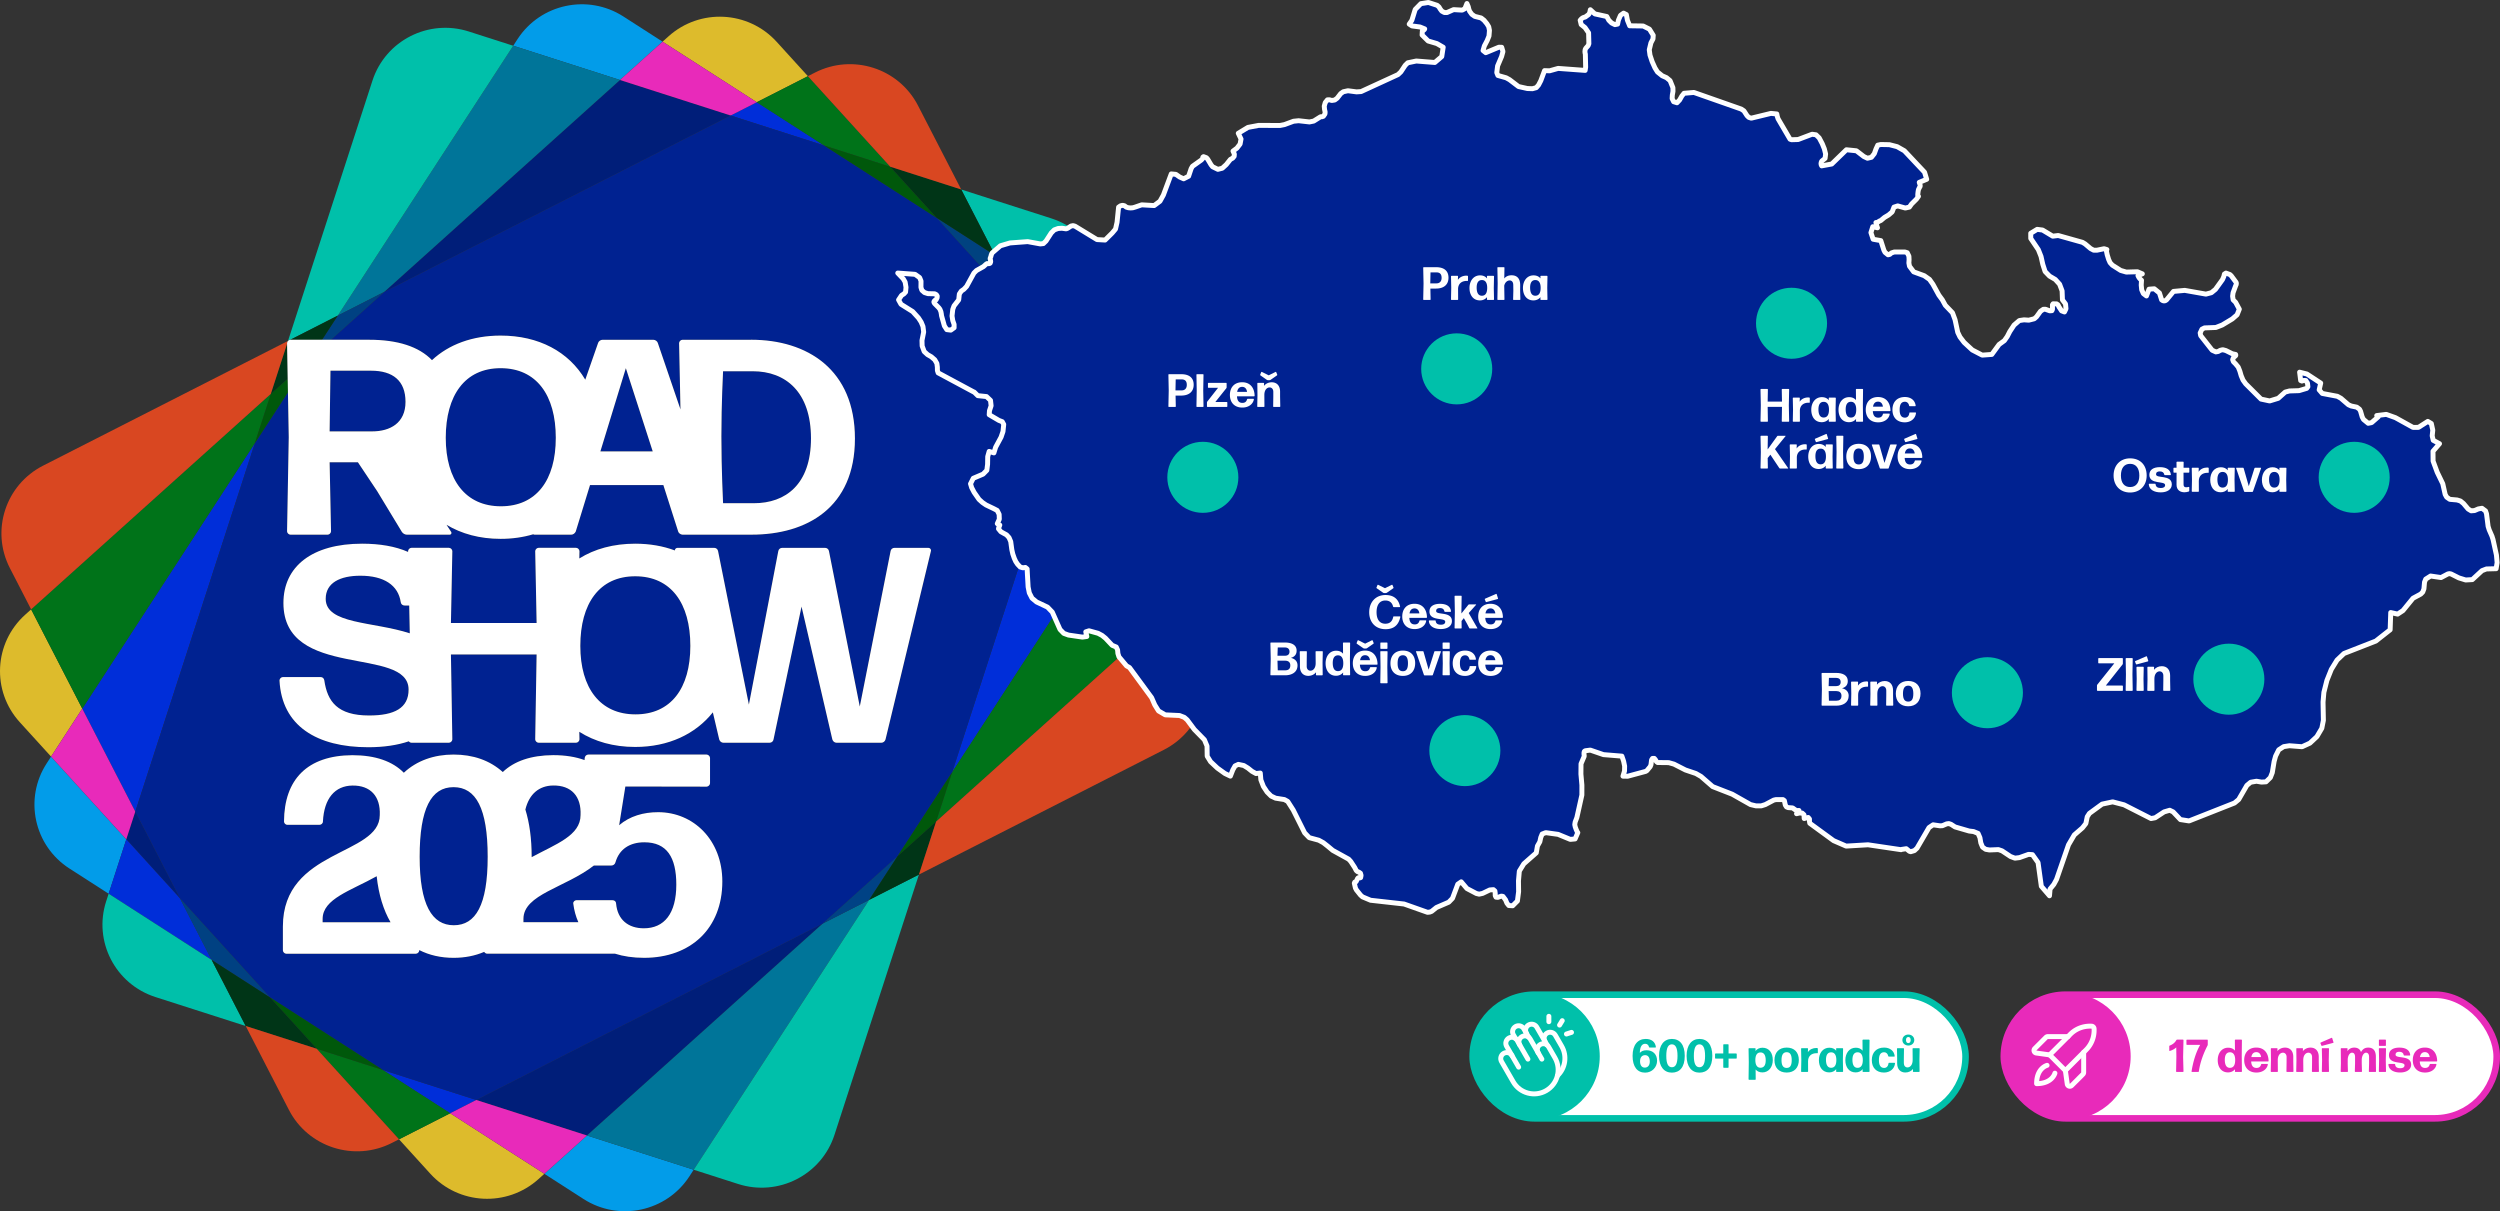 <svg xmlns="http://www.w3.org/2000/svg" id="Vrstva_2" data-name="Vrstva 2" viewBox="0 0 3032.5 1469.19"><rect x="0" y="0" width="3032.5" height="1469.19" fill="#333333" stroke="none"/><defs><style>.cls-2{fill:#fff}.cls-5{stroke:#fff;stroke-linecap:round;stroke-linejoin:round;stroke-width:6px}.cls-16,.cls-8{mix-blend-mode:multiply}.cls-8{fill:#029ce9}.cls-16{fill:#ddbb2c}.cls-26{fill:#e82aba}.cls-5{fill:none}.cls-27{fill:#00c0aa}.cls-28{fill:#002291}</style></defs><g id="Vrstva_1-2" data-name="Vrstva 1"><g style="isolation:isolate"><path d="M489.41 556.27c-.06-.35-.11-.7-.17-1.05-.14.04-.28.09-.43.13l.6.92Z" style="fill:#002291"/><path class="cls-16" d="m484.02 1381.98 37.97 41.76c17.19 18.91 40.46 29.09 64.19 30.28 23.73 1.19 47.91-6.62 66.92-23.72l7.2-6.47-114.24-73.44-62.03 31.59ZM37.77 739.17l-7.2 6.47C11.56 762.73 1.31 785.87.12 809.46-1.07 833.05 6.78 857.1 23.97 876l37.97 41.76 37.84-58.2-62.01-120.4Z"/><path d="m979.98 92.41-37.97-41.76c-17.19-18.91-40.46-29.09-64.19-30.28-23.73-1.19-47.91 6.62-66.92 23.72l-7.2 6.47L917.94 124l62.03-31.59Z" style="fill:#ddbb2c;mix-blend-mode:difference"/><path class="cls-16" d="M1463.88 664.92c1.19-23.59-6.66-47.64-23.85-66.54l-37.97-41.76-37.84 58.2 62.01 120.4 7.2-6.47c19.01-17.09 29.26-40.23 30.45-63.82Z"/><path class="cls-8" d="m1402.06 556.61 5.27-8.11c13.92-21.4 17.79-46.39 12.8-69.49-4.99-23.1-18.83-44.3-40.36-58.14l-47.55-30.57-21.4 65.96 91.23 100.34Z"/><path d="m803.71 50.56-47.55-30.57C734.63 6.15 709.51 2.3 686.28 7.26c-23.23 4.96-44.55 18.73-58.47 40.13l-5.27 8.11L752 97.04l51.7-46.48Z" style="mix-blend-mode:difference;fill:#029ce9"/><path class="cls-8" d="m660.29 1423.83 47.55 30.57c21.53 13.84 46.65 17.69 69.88 12.73 23.23-4.96 44.55-18.73 58.47-40.13l5.27-8.11L712 1377.35l-51.7 46.48ZM61.94 917.77l-5.27 8.11c-13.92 21.4-17.79 46.39-12.8 69.49 4.99 23.1 18.83 44.3 40.36 58.14l47.55 30.57 21.4-65.96-91.23-100.34Z"/><path d="M886.29 140.12 752.01 97.03 466.06 354.11l54.39-27.69 365.84-186.3zm413.61 349.81 10.92-33.66-65.16-71.67 37.13 72.11 17.11 33.22zm-722.19 844.34 134.28 43.08 285.95-257.08-54.39 27.69-365.84 186.31zM164.1 984.45l-10.92 33.66 65.16 71.67-37.13-72.1-17.11-33.23z" style="fill:#001e79;mix-blend-mode:multiply"/><path d="M999.55 176.45 917.95 124l-31.66 16.12 35.73 11.46 77.53 24.87zm-535.1 1121.48 81.6 52.46 31.66-16.12-35.73-11.47-77.53-24.87zm709.24-419.03-18.76 57.83 209.29-321.92-64.32-124.88-126.21 388.97zM309.07 537.66 99.78 859.57l64.32 124.88 126.21-388.97 18.76-57.82z" style="fill:#002ed9;mix-blend-mode:multiply"/><path style="fill:#002ed9" d="m153.18 1018.11 65.16 71.67 38.45 74.65-125.02-80.36 21.41-65.96z"/><path d="m622.54 55.5 129.47 41.53-285.95 257.08-56.3 28.68L622.54 55.5zm218.92 1363.39-129.47-41.54 285.95-257.08 56.3-28.67-212.78 327.29zm365.75-1108.94 125.02 80.37-21.41 65.95-65.16-71.67-38.45-74.65z" style="fill:#007599"/><path d="M37.77 739.17 328.49 477.8l-19.42 59.86L99.78 859.57l-62.01-120.4zm346.41 533.01 80.27 25.75 81.6 52.46-62.03 31.59-99.84-109.8zm980.04-657.37 62.01 120.41-290.72 261.37 19.42-59.86 209.29-321.92zM917.95 124l62.03-31.59 99.84 109.8-80.27-25.76-81.6-52.45z" style="fill:#007319"/><path class="cls-26" d="m61.94 917.77 37.84-58.2 64.32 124.88-10.92 33.66-91.24-100.34zm484.11 432.62 31.66-16.12 134.28 43.08-51.7 46.48-114.24-73.44zm764.77-894.12 91.24 100.34-37.84 58.2-64.32-124.88 10.92-33.66zM803.71 50.56 917.95 124l-31.66 16.12-134.28-43.09 51.7-46.47z"/><path class="cls-28" d="M450.1 449.64h-49.25l-1.02 73.63h51.63c21.74 0 40.42-10.13 40.42-35.8s-15.28-37.83-41.78-37.83Zm533.62 82.07c0-56.06-30.57-81.4-70.65-81.4h-36c0 .34-2.04 39.85-2.04 79.03s2.04 80.72 2.04 81.06h37.36c38.38 0 69.29-22.63 69.29-78.69Zm-255.48 15.87h63.51l-32.6-100.98-30.91 100.98zm-120.63 66.54c42.8 0 66.57-31.41 66.57-83.08s-23.44-84.44-66.91-84.44-66.57 31.75-66.57 84.44 24.11 83.08 66.91 83.08Zm162.87 84.9c-43.48 0-66.57 31.75-66.57 84.44s24.12 83.08 66.91 83.08 66.57-31.41 66.57-83.08-23.44-84.44-66.91-84.44Zm-279.63 35.46c-2.72 0-4.42-1.69-4.75-4.05-3.06-20.6-20.38-32.09-48.91-32.09-24.45 0-42.12 8.44-42.12 28.03 0 30.93 57.6 27.41 102 41.83l-.7-33.72h-5.52Zm154.03 305.27c29.57-15.97 59.33-26.15 59.33-51.14 1.02-22.63-11.21-36.14-33.29-35.8-17.11.27-29.06 10.36-33.67 29.16 4.97 16.13 7.63 35.21 7.63 57.27v.51Zm-94.76-84.95c-27.17 0-41.1 24.65-41.1 84.43s14.94 83.08 41.44 83.08 41.1-24.32 41.1-83.08-14.6-84.43-41.44-84.43Zm-158.78 159.85v4.05h82.4c-8.67-14.96-14.45-33.64-16.82-55.83-31.43 17.58-65.58 27.34-65.58 51.78Zm390.26-92.96c-18.01 0-30.47 8.61-34.97 24.1-.69 2.75-2.77 4.13-5.54 4.13h-20.75c-34.7 26.89-85.4 34.89-85.4 64.66v4.05h66.62c-3.09-6.92-5.17-14.48-6.17-22.57-.35-2.07 1.73-4.13 3.81-4.13h43.63c2.77 0 4.5 1.72 4.5 4.13 1.73 19.63 14.89 29.96 33.59 29.96 24.93 0 39.48-17.91 39.48-53.03 0-33.06-11.43-51.31-38.78-51.31Z"/><path class="cls-28" d="m1245.66 384.6-109.28-120.18-136.83-87.96-113.26-36.34-420.23 214-64.55 58.03h46.55c34.21 0 60.1 8.28 75.91 24.72 20.6-19.1 49.08-29.78 83.3-29.78 46.27 0 82.54 19.48 102.67 53.5l15.59-44.71c.68-2.03 3.06-3.72 5.43-3.72h61.48c2.38 0 4.76 1.69 5.43 3.72l27.55 80.76-1.67-80.42c0-2.03 2.04-4.05 4.08-4.05h83.21c68.27 0 126.01 36.48 126.01 119.9s-58.42 116.52-125.33 116.52h-83.87c-.32 0-.65-.06-.96-.15-1.92-.45-3.64-1.89-4.2-3.56l-18-56.4h-88.96c-.03.07-.06.13-.09.2l-17.26 56.21c-1.02 2.03-3.06 3.72-5.43 3.72h-44.49c-.61 0-1.16-.19-1.62-.49-12.11 3.63-25.34 5.56-39.54 5.56-25.25 0-47.43-6.08-65.62-17.04l5.59 8.6c1.02 1.35 0 3.38-1.7 3.38H493.6c-2.38 0-4.76-1.35-6.11-3.38l-29.89-49.31-23.44-35.13h-34.3l1.7 83.76c0 2.03-2.04 4.05-4.08 4.05h-45.17c-2.04 0-4.08-2.03-4.08-4.05l2.04-114.16-.97-54.53-40.2 61.83-144.97 446.79 54.25 105.33L327.66 1210l136.83 87.96 113.26 36.34 420.23-214 90.65-81.5 66.35-102.05 144.97-446.79-54.25-105.33Zm-464.41 777.24c-13.28 0-25.07-1.77-35.34-5.03H590.77c-1.39 0-2.77-.94-3.51-2.17-11.1 4.77-23.56 7.21-37.13 7.21-15.43 0-29.41-3.19-41.61-9.4v.37c0 2.03-2.04 4.05-4.08 4.05H347.18c-2.04 0-4.08-2.03-4.08-4.05v-29.05c0-94.23 117.52-85.45 117.52-135.1 1.02-22.63-11.21-36.14-33.29-35.8-21.06.34-34.3 15.54-35.66 43.57 0 2.36-2.04 4.05-4.08 4.05h-39.06c-2.38 0-4.08-2.03-4.08-4.05.34-51 28.19-80.04 82.87-80.38 28.19 0 48.98 7.55 62.47 21.29 15.69-14.66 36.2-22.06 60.32-22.06s44.01 7.04 59.71 21.21c13.83-13.23 34.22-20.33 61.09-20.5 14.72 0 27.41 2.07 38.11 6l.18-2.57c.35-2.41 2.08-4.13 4.5-4.13h143.36c2.08 0 4.16 2.07 4.16 4.13v30.65c0 2.06-2.08 4.13-4.16 4.13l-98.55-.17-7.54 46.97c12.81-11.02 29.55-15.81 47.21-15.81 43.29 0 77.91 34.09 77.91 84.02 0 57.16-38.44 92.63-94.88 92.63Zm347.92-493.25-55.02 228.31c-.68 2.36-2.72 4.05-5.09 4.05h-54.34c-2.38 0-4.42-1.69-5.09-4.05l-37.36-161.1-33.96 161.1c-.34 2.36-2.38 4.05-4.76 4.05h-56.04c-2.38 0-4.42-1.69-5.09-4.05l-7.71-32.81c-21.02 26.34-53.7 41.96-94.2 41.96-26.28 0-49.22-6.58-67.81-18.39l.19 9.22c0 2.03-2.04 4.05-4.08 4.05H653.3c-2.04 0-4.08-2.03-4.08-4.05l1.7-103.01H546.99l.53 31.89c.05 1.19.08 2.39.08 3.63 0 .29 0 .58-.01.87l1.1 66.62c0 2.03-2.04 4.05-4.08 4.05H499.1c-1.21 0-2.42-.72-3.2-1.72-14.01 4.75-30.54 7.18-49.18 7.18-62.16 0-104.95-25.67-107.67-81.06 0-2.03 2.04-4.05 4.08-4.05h45.85c2.38 0 4.08 1.69 4.42 4.05 3.74 25.67 15.96 42.56 54.34 42.56 30.91 0 47.89-9.12 47.89-31.41 0-53.36-151.82-11.15-151.82-105.04 0-44.24 34.64-71.94 95.44-71.94 21.46 0 40.31 3.2 55.79 10l-.02-.94c0-2.03 2.04-4.05 4.08-4.05h45.51c2.04 0 4.08 2.03 4.08 4.05l-1.7 87.14h103.93l-1.7-87.14c0-2.03 2.04-4.05 4.08-4.05h45.51c2.04 0 4.08 2.03 4.08 4.05l-.18 8.87c18.56-11.61 41.48-17.93 67.8-17.93 17.59 0 33.74 2.82 48.1 8.19-.01-1.69 1.47-3.15 3.2-3.15h44.49c2.38 0 4.42 1.69 4.76 4.05l37.36 186.09 35.66-186.09c.34-2.36 2.38-4.05 4.76-4.05h51.97c2.38 0 4.42 1.69 4.76 4.05l37.36 188.46 37.36-188.46c.34-2.36 2.38-4.05 4.76-4.05h41.1c2.04 0 3.74 2.03 3.06 4.05Z"/><path style="fill:#004285;mix-blend-mode:multiply" d="m997.94 1120.27 56.3-28.67 34.34-52.83-45.32 40.75-45.32 40.75z"/><path style="fill:#004280;mix-blend-mode:multiply" d="m1245.66 384.6-38.45-74.65-70.83-45.53 54.64 60.09 54.64 60.09z"/><path d="m218.34 1089.78 38.45 74.65 70.83 45.54-54.64-60.1-54.64-60.09zm183.17-677.63 64.55-58.04-56.3 28.68-19.09 29.36h10.84z" style="mix-blend-mode:multiply;fill:#004182"/><g style="mix-blend-mode:multiply"><path d="m1088.58 1038.77 46.93-42.18 19.42-59.86-33.17 51.02-33.18 51.02zm-760.96 171.2 56.56 62.21 80.27 25.75-68.42-43.98-68.41-43.98zm808.76-945.55-56.56-62.21-80.27-25.76 68.42 43.99 68.41 43.98zM348.97 459.38l-20.48 18.42-19.42 59.86 33.17-51.03 7.03-10.8-.3-16.45z" style="fill:#00580b;mix-blend-mode:multiply"/></g><path d="m1332.23 390.32 2.98-9.19c7.87-24.26 5.11-49.39-5.72-70.41-10.83-21.03-29.72-37.94-54.12-45.77l-109.41-35.1 41.26 80.11 125.01 80.37ZM841.46 1418.89l53.88 17.29c24.39 7.83 49.67 5.08 70.81-5.69s38.16-29.56 46.03-53.81l102.48-315.84-60.42 30.77-212.78 327.29Zm-709.69-334.82-2.98 9.19c-7.87 24.26-5.11 49.39 5.72 70.41 10.83 21.03 29.72 37.94 54.12 45.77l109.41 35.1-41.26-80.11-125.01-80.37Zm220.27-671.89 57.72-29.39L622.54 55.5l-53.88-17.29c-24.39-7.83-49.67-5.08-70.81 5.69s-38.16 29.56-46.03 53.81L349.34 413.55l.05-.02c.71-.75 1.67-1.27 2.65-1.35Z" style="fill:#00c0aa;mix-blend-mode:multiply"/><path d="M488.82 555.35c.14-.04.28-.09.43-.13.06.35.11.7.17 1.05l-.6-.92Z" style="fill:red"/><path d="m256.79 1164.43 70.83 45.54 56.56 62.21-86.14-27.64-41.25-80.11zm878.72-167.84-20.85 64.24-60.42 30.77 34.34-52.83 46.93-42.18zm-55.69-794.38 86.14 27.63 41.25 80.11-70.83-45.53-56.56-62.21zM352.28 412.15h38.39l19.09-29.36-57.71 29.39c.08 0 .15-.03.23-.03Zm-4.06 4.86-19.73 60.79 20.48-18.42-.75-42.37z" style="fill:#003517"/><path d="m1165.96 229.84-52.4-101.75c-11.68-22.69-31.51-38.52-54.12-45.77-22.61-7.25-48-5.93-70.81 5.69l-8.64 4.4 99.84 109.8 86.14 27.64Z" style="fill:#d94721;mix-blend-mode:difference"/><path d="m1114.66 1060.83 297.06-151.28c22.81-11.62 38.73-31.33 46.03-53.81 7.29-22.48 5.96-47.73-5.72-70.41l-25.81-50.11-290.72 261.37-20.84 64.24Zm-816.62 183.71 52.4 101.75c11.68 22.69 31.51 38.52 54.12 45.77 22.61 7.25 48 5.93 70.81-5.69l8.64-4.4-99.84-109.8-86.14-27.64Zm50.17-828.34c0-.93.44-1.86 1.11-2.6l.02-.05L52.27 564.83c-22.81 11.62-38.73 31.33-46.03 53.81-7.29 22.48-5.96 47.73 5.72 70.41l25.81 50.11 290.72-261.37 19.73-60.81v-.79Z" style="fill:#d94721;mix-blend-mode:multiply"/><path class="cls-2" d="M1126.12 664.54h-41.1c-2.38 0-4.42 1.69-4.75 4.05l-37.36 188.46-37.36-188.46c-.34-2.36-2.38-4.05-4.76-4.05h-51.97c-2.38 0-4.42 1.69-4.76 4.05L908.4 854.68l-37.36-186.09c-.34-2.36-2.38-4.05-4.75-4.05H821.8c-1.73 0-3.22 1.47-3.2 3.15-14.36-5.36-30.51-8.19-48.1-8.19-26.32 0-49.25 6.32-67.8 17.93l.18-8.87c0-2.03-2.04-4.05-4.08-4.05h-45.51c-2.04 0-4.08 2.03-4.08 4.05l1.7 87.14H546.98l1.7-87.14c0-2.03-2.04-4.05-4.08-4.05h-45.51c-2.04 0-4.08 2.03-4.08 4.05l.02.94c-15.48-6.8-34.33-10-55.79-10-60.8 0-95.44 27.69-95.44 71.94 0 93.89 151.82 51.67 151.82 105.04 0 22.29-16.98 31.41-47.89 31.41-38.38 0-50.61-16.89-54.34-42.56-.34-2.36-2.04-4.05-4.42-4.05h-45.85c-2.04 0-4.08 2.03-4.08 4.05 2.72 55.39 45.51 81.06 107.67 81.06 18.64 0 35.16-2.43 49.18-7.18.78 1 1.99 1.72 3.2 1.72h45.51c2.04 0 4.08-2.03 4.08-4.05l-1.1-66.62c0-.29.01-.58.01-.87 0-1.23-.03-2.44-.08-3.63l-.53-31.89h103.93l-1.7 103.01c0 2.03 2.04 4.05 4.08 4.05h45.51c2.04 0 4.08-2.03 4.08-4.05l-.19-9.22c18.59 11.81 41.53 18.39 67.81 18.39 40.5 0 73.18-15.63 94.2-41.96l7.71 32.81c.68 2.36 2.72 4.05 5.09 4.05h56.04c2.38 0 4.42-1.69 4.76-4.05l33.97-161.1 37.36 161.1c.68 2.36 2.72 4.05 5.09 4.05h54.34c2.38 0 4.42-1.69 5.09-4.05l55.02-228.31c.68-2.03-1.02-4.05-3.06-4.05Zm-731.04 61.84c0-19.59 17.66-28.03 42.12-28.03 28.53 0 45.85 11.48 48.91 32.09.34 2.36 2.04 4.05 4.75 4.05h5.52l.7 33.72c-44.4-14.41-102-10.9-102-41.83Zm375.75 140.16c-42.8 0-66.91-31.75-66.91-83.08s23.1-84.44 66.57-84.44 66.91 32.76 66.91 84.44-23.78 83.08-66.57 83.08Zm27.4 118.65c-17.66 0-34.4 4.79-47.21 15.81l7.54-46.97 98.55.17c2.08 0 4.16-2.07 4.16-4.13v-30.65c0-2.07-2.08-4.13-4.16-4.13H713.75c-2.42 0-4.16 1.72-4.5 4.13l-.18 2.57c-10.7-3.92-23.39-6-38.11-6-26.87.17-47.26 7.27-61.09 20.5-15.7-14.17-36.04-21.21-59.71-21.21s-44.63 7.4-60.32 22.06c-13.49-13.73-34.27-21.29-62.47-21.29-54.68.34-82.53 29.38-82.87 80.38 0 2.03 1.7 4.05 4.08 4.05h39.06c2.04 0 4.08-1.69 4.08-4.05 1.36-28.03 14.61-43.23 35.66-43.57 22.08-.34 34.3 13.17 33.29 35.8 0 49.65-117.52 40.87-117.52 135.1v29.05c0 2.03 2.04 4.05 4.08 4.05h157.26c2.04 0 4.08-2.03 4.08-4.05v-.37c12.2 6.21 26.18 9.4 41.61 9.4 13.58 0 26.03-2.44 37.13-7.21.75 1.24 2.13 2.17 3.51 2.17h155.14c10.27 3.27 22.05 5.03 35.34 5.03 56.44 0 94.88-35.47 94.88-92.63 0-49.93-34.63-84.02-77.91-84.02Zm-127.29-32.38c22.08-.34 34.3 13.17 33.29 35.8 0 24.99-29.76 35.17-59.33 51.14v-.51c0-22.06-2.66-41.14-7.63-57.27 4.61-18.8 16.56-28.89 33.67-29.16Zm-279.6 165.89v-4.05c0-24.43 34.15-34.2 65.58-51.78 2.37 22.18 8.15 40.87 16.82 55.83h-82.4Zm159.13 3.63c-26.49 0-41.44-24.66-41.44-83.08s13.93-84.43 41.1-84.43 41.44 25.67 41.44 84.43-14.6 83.08-41.1 83.08Zm230.44 3.7c-18.7 0-31.86-10.33-33.59-29.96 0-2.41-1.73-4.13-4.5-4.13h-43.63c-2.08 0-4.16 2.06-3.81 4.13 1.01 8.09 3.08 15.66 6.17 22.57h-66.62v-4.05c0-29.77 50.7-37.77 85.4-64.66h20.75c2.77 0 4.85-1.38 5.54-4.13 4.5-15.49 16.97-24.1 34.97-24.1 27.36 0 38.78 18.25 38.78 51.31 0 35.12-14.55 53.03-39.48 53.03Zm130.13-713.88h-83.21c-2.04 0-4.08 2.03-4.08 4.05l1.67 80.42-27.55-80.76c-.68-2.03-3.06-3.72-5.43-3.72h-61.48c-2.38 0-4.75 1.69-5.43 3.72l-15.59 44.71c-20.13-34.01-56.4-53.5-102.67-53.5-34.22 0-62.7 10.68-83.3 29.78-15.81-16.43-41.69-24.72-75.91-24.72h-95.78c-2.04 0-4.08 2.03-4.08 4.05l2.04 114.16-2.04 114.16c0 2.03 2.04 4.05 4.08 4.05h45.17c2.04 0 4.08-2.03 4.08-4.05l-1.7-83.76h34.3l23.44 35.13 29.89 49.31c1.36 2.03 3.74 3.38 6.11 3.38h51.97c1.7 0 2.72-2.03 1.7-3.38l-5.59-8.6c18.19 10.96 40.37 17.04 65.62 17.04 14.2 0 27.43-1.93 39.54-5.56.45.3 1 .49 1.62.49h44.49c2.38 0 4.42-1.69 5.43-3.72l17.26-56.21c.03-.06.06-.13.09-.2h88.96l18 56.4c.56 1.67 2.28 3.11 4.2 3.56.31.09.64.15.96.15h83.87c66.91 0 125.33-32.76 125.33-116.52s-57.74-119.9-126.01-119.9ZM451.46 523.27h-51.63l1.02-73.63h49.25c26.49 0 41.78 12.16 41.78 37.83s-18.68 35.8-40.42 35.8Zm156.15 90.85c-42.8 0-66.91-31.75-66.91-83.08s23.1-84.44 66.57-84.44 66.91 32.76 66.91 84.44-23.78 83.08-66.57 83.08Zm120.64-66.54 30.91-100.98 32.61 100.98h-63.51Zm186.19 62.82h-37.36c0-.34-2.04-40.87-2.04-81.06s2.04-78.69 2.04-79.03h36c40.08 0 70.65 25.33 70.65 81.4s-30.91 78.69-69.29 78.69Z"/></g><path style="fill:#002291;stroke:#fff;stroke-linecap:round;stroke-linejoin:round;stroke-width:6px" d="m1723.51 4.45-6.88 7.03-4.03 13.12-3.21 4.65 3.36 2.21 9.69 1.27 5.73 2.33-.45.92-2.44 1.7-.26 4.78 7.32 7.27 10.59 3.12 7.66 4.45-1.73 11.33-8.42 7.17-22.5-1.78-10.32 2.16-3.12 3.08-5.26 7.94-3.48 3.29-44.73 20.58-5.52.38-10.49-1.36-5.6 1.22-3.09 2.2-4.39 5.64-2.93 2.19-3.62.54-2.79-.84-2.43.1-2.63 3.25-1.23 4.41.35 3.85.69 3.19-.15 2.38-1.95 2.81-1.66.59-1.76.04-8.3 5.21-5.16 1.06-13.17-1.48-6.19.63-10.91 4.05-5.54 1.1-25.77-.14-13.02 2.46-11.74 7.11 3.32 6.96-1.12 6.11-3.83 4.95-4.77 3.62 1.65 3.63-.26 2.73-1.73 2.13-2.84 1.61-4.98 6.24-4.86 4.44-5.34 1.33-6.41-3.15-1.89-2.38-4.04-6.8-1.54-1.76-3.5-1.28-.8.56-.18 1.64-1.71 1.87-10.77 7.66-1.6 2.87-3.06 9.15-6.01 3.09-4.78-2.13-4.66-3.26-5.58-.52-9.54 25.6-4.13 7.49-7.05 5.29-15.12-.88-8.1 2.79-.06.04h-.03l-2.61.73-2.7.21-2.67-.23-2.52-.75-2.23-1.68-2.36-.51-2.4.59-2.37 1.64-1.88 18.39-1.87 8.22-4.06 4.81-6.25 6.19-2.32 2.29-9.81-.57-26.58-16.22-2.4-.71-2.58.53-4.02 2.67-1.79.71-5.13-.73-4.59.28-4.69 1.7-3.67 3.66-6.36 9.86-3.21 3.09-3.72.42-15.33-2.79-21.48 1.61-11.57 3.42-7.94 6.83-2.13 1.86-1.01 2.23-.59 2.28-.78 2.02.06.93.39 1.51.17 1.76-.62 1.66-1.15.63-2.58-.1-1.04.61-3.41 3.06-8.42 4.74-3.09 3.07-8.9 16.22-3.25 3.43-3.21 2.25-2.34 3.5-.77 7.12-5.67 7.29-1.54 4.21-.89 7.98.86 5.55 1.66 4.79v3.99l-4 2.91-4.89-.62-2.91-4.54-3.44-12.34-.3-2.32-.5-2.62-1.19-2.91-1.24-1.7-5.01-5.08-.74-1.04-.3-1 .26-.9.78-.86.35-.32.38-.26.39-.13.45-.08 1.28-2.52.14-2.06-.95-1.63-2.04-1.13-8.25-.21-4.18-1.31-3.2-2.82-1.12-3.51.08-7.71-1.69-4.14-5.52-3.93-13.76-1.02-7.23-.53 6.61 6.91 2.32 4 1.06 6.4-.53 5.76-1.93 2.08-2.96 1.96-3.59 5.41 2.96 5.34 14.18 8.87 7.03 7.74 3.23 5.01 2.19 5.32.84 6.73-2.03 10.18.18 6.71 2.5 6.78 4.06 3.72 4.59 2.66 4.16 3.6 2.55 4.41.59 4.58.06 4.06.92 2.84 43.41 23.31h.3l4.39 4.34 10.56 1.1 4.83 4.61.74 6.52-1.99 6.02-.32 4.84 11.74 6.9 4.09 1.59 1.78 3.23-.89 8.65-2.31 6.81-6.61 12.26-2.11 6.88-5.75-1.77-1.75 6.27-.15 9.33-.92 7.3-4.57 4.64-11.86 5.04-3.37 6.68 1.41 4.69 2.97 5.68 5.93 8.55 4.12 3.74 4.39 3.01 9.55 4.58 3.98 2.08 2.37 4.7.21 5.88-2.44 5.43.75.59 2.28 1.13-1.37 3.47-.2 1.09 2.93 3.56 6.85 3.78 3.03 3.34 2.02 4.8 1.33 9.81 1.16 5.18 1.83 5.31 1.82 3.95 2.25 3.31 3.11 3.27 3.23.98 3.02-.43 2.14 1.74.39 7.44.83 14.49 1.43 7.17 3.25 6.37 5.62 4.68 13.22 6.24 5.77 6 9.4 21.1 4.54 4.71 5.7 2.08 16.9 2.47 5.37-.73-1.27-5.66 3.94-1.26 10.97 3.04 4.86 2.61 4.16 3.36 8.06 8.58 4.98 2.07 1.61 3.59.38 4.25 1.3 4.09 9.17 10.93v.02l.06.04 3.56 2.03 26.86 36.6 3.77 8.64 4.57 7.36 8.12 4.76 17.36.81 5.74 2.22 3.5 3.03 8.72 11.71 12.19 12.44 3.2 7.63.18 12.27 4.13 6.71 8.24 7.75 9.08 6.52 6.69 3.23 2.97-7.61 2.72-4.81 3.98-1.83 1.86.39 4.72 1.01 5.04 3.1 4.87 3.9 4.89 2.71 5.22-.58.71 8.25 3.06 7.95 4.47 6.8 4.9 4.9 5.42 2.57 10.7 1.69 4.03 2.25 6.67 10.44 13.85 27.69 5.6 5.83 11.54 3.1 5.46 2.99 5.22 4.1 6.28 5.24 19.31 10.66 2.51 2.74 4.78 7.34 1.84 3.57 1.45 1.37 1.99.81 1.72 1.21.74 2.65-.53 2.71-1.31.41-1.39-.27-.86.63-1.92 4.06-1.64.61-.53 1.25 1.33 5.92 1.25 2.38 4.95 6.19 2.4 2.15 9.76 4.11 40.66 4.57 28.46 10.08 2.76-.32 2.25-.88 5.79-4.66 14.91-6.44 4.54-4.67 6.44-17.13 4.18-2.9 6.88 8.13 11.44 6.01 3.39.83 4.29-.96 8.6-4.15 4.42-.36 1.84 1.63.35 2.76.04 2.89.91 1.84 2.23.24 4.39-1.53 1.87.4 3.09 4.1 1.68 4.08 2.26 2.84 4.72.31 4.44-4.47 1.31-1.3 1.45-11.28-.15-13.27 1.04-11.73 5.43-8.83 15.09-13.3 1.45-8.31 2.88-5.11 1.15-5.29 1.69-4.13 4.33-1.67 14.98 2.07 14.82 6.1 5.82-.55 3.29-7.62-.62-.79-1.27-2.81-1.26-3.44-.56-2.75.48-3.04 2.08-5.49 6.08-27.32.02-12.06-1.18-13.36.12-12.44 3.91-9.22-.27-2.38v-2.03l.45-1.47.92-.72 6.28-.81 15.96 5.49 22.33 1.83 2.1 6.17 1.22 5.93-.12 5.94-1.9 6.24 5.69.11 21.89-5.92 1.49-.94 3.96-4.79.95-2.3.72-5.88 1.15-1.78 2.2-.03 1.45 1.81 1.19 2.17 1.42 1 13.44.15 6.4 1.83 13.79 7.05 12.75 4.31 6.17 3.55 14.17 12.31 6.58 2.57v.01l17.09 6.65 22.26 12.6 6.45 1.53h6.61l4.83-1.53 10.2-5.41 2.49-.6 8.79-.03 1.66 1.26 1.15 5.37 1.43 2.23 1.95.84 5.49.4 3.14 2.3 2.14.96 2.4-.16-2.93 3.9 3.61-.85 3.23.13 2.14 1.96.29 4.6 4.87-1.27 1.51 1.87v3.01l.41 2.17 28.86 21.07 15.21 6.61 26.51-1.59 40.13 5.95.33-.29 5.95-.9 3.8 3.1 1.6.52 4.51-1.34 3.14-2.94 14.57-25.01 4.97-3.33 8.28 1.22 2.96-.14 5.19-2.21 2.64-.36 2.64.91 4.89 3.15 17.15 4.99 5.3.63 5.49 2.23 2.25 5.24 1.06 6.25 2.09 5.15 3.76 2.66 4.57.8 10.91-.44 4.39 1.5 10.38 6.91 5.28 1.97 5.52-.67 11.03-3.94 4.71.36 6.79 9.58 3.98 28.76 9.9 11.54.71-8.24 4.54-5.55 3.29-6.05 14.5-41.93 7.06-12.06 9.87-8.57 4.13-5.24 1.69-8.22 2.61-4.06 15.42-11.27 12.84-2.74 13.79 3.61 32.73 16.64 4.99-.95 5.59-3.67 5.26-3.46 6.82-2 4.19 2.02 8.77 9.3 10.5 1.64 31.83-12.56 23.29-9.19 5.08-4.22 9.9-17.1 4.63-3.85 7.05-1.22 6.06 1.04 5.49-.32 5.28-5.16 2.34-5.99 2.22-13.53 1.78-6.48 3.79-7.64 6.02-3.89 6.94-1.09 15.39 1.2 9.52-4.38 8.45-7.9 5.97-10.12 1.9-9.61-.38-19.59-.04-2.64 1.03-11.76 3.65-14.41 5.36-13.39 6.92-11.27 8.45-8.02 38.61-15.09 10.61-8.34 6.77-5.32.53-15.57.18-5.35 8.37 1.89 6.43-4.24 12.22-14.99 9.42-5.09 2.38-2.42 1.45-3.87.72-8.21 1.48-3.63 5.9-3.75 12.69 1.86 8.18-4.34 1.99-.42 1.99.42 9.4 4.74 8.3 2.56 8.04-.46 11.77-10.87 5.37-2.05 11.74-.31 1.22-7.39-.83-9.14-4.13-18.86-1.27-4.01-3.38-7.72-1.33-4.26-1.93-15.25-1.19-3.47-4.3-3.2-4.47.78-4.49 1.95-4.17.34-3.62-2.18-5.64-6.66-3.74-3.07-4.09-1.24-8.84-.78-3.82-2.68-1.8-3.33-2.89-12.91-6.76-13.95-4.98-13.51-.12-11.93 7.9-9.17-7.63-4.12-1.24-5.45.71-6.83-1.77-8.08-4.25-2.58-11.31 7.25-6.66.02-21.33-11.81-11.08-3.96-11.58 1.42h.63l.51.26.38.5.33.77-8.05 7.02-4.14.83-5.7-4.67-1.59-3.02-1.99-6.92-1.22-2.43-3.41-2.54-6.73-1.4-3.38-1.53-9.05-7.81-4.35-2.42-18.33-3.48-3.73-4.34 1.86-8.23-16.75-10.99-4.07-1.02-4.77-1.2 1.28 10.11 1.5.65 2.29-.72 2.46.07 2.02 3.1.5 4.45-1.45 1.96-9.34 2.79-11.51.35-5.22 1.36-8.45 7.56-10.44 3.19-10.43-2.22-18.6-18.54-3.23-4.48-2.26-5.33-1.6-5.52-1.96-4.94-3.17-3.82-2.69-2.7-.9-2.56.92-2.45 2.67-2.29.12-.33.06-.34-.06-.42-.12-.43-4.03-.86-7.8-3.88-3.77-1.02-3.05.72-2.43 1.4-2.91.54-4.48-2.03-13.93-17.7-.6-3.26 2.11-4.52 3.14-1.59 13.85-.53 7.65-3.01 12.22-7.35 5.82-5.05 2.69-6.78-4.48-8.3-3.02-3.02-.65-4.52.56-4.1 3.11-8.4.65-1.42.21-1.34-.15-1.2-.71-1.03-5.28-7.15-1.6-1.51-4.86-1.8-1.87 1.2-.74 3.06-1.61 3.67-8.5 11.81-4.92 4.04-6.65 1.74-25.65-4.54-13.67 1.25-8.42 10.24-1.49 1-1.51.33-1.54-.35-1.46-.98-2.66-8.35-6.26-5.08-6.35.5-3.11 8.21-3.82-2.9-1.99-4.62-.57-5.68.36-5.85-1.31-1.13-1.18-1.31-1.01-1.51-.79-1.69 5.27-2.14-5.94-2.53-13.45.39-6.83-1.97-10.1-6.41-2.82-3.07-1.73-3.9-1.78-5.81-.98-4.88.63-1.26-3.36-1.02-8.74 1.81-3.95-.04-3.67-1.96-6.67-5.63-3.14-1.92-29.49-8.29-6.63.8-4.25-2.56-8.09-4.87-6.55-.84-7.81 4.75.03 6.28 9.19 13.61 3.27 8.23 2.14 9.57 2.81 8.71 5.37 5.55 7 4.11 5.22 5.76 3.02 8.05.42 10.89 3.74 4.97.55 5.91-1.83 3.82-3.47-1.32-3.05-4.59-1.34-2.71-1.72-1.18-4.21-.08-.8 1.24.05 5.42-.7 1.65-2.59.18-5.3-1.9-2.52.09-3.44 2.39-4.78 6.65-2.7 2.4-3.21.83-3.49.89-5.76-.4-5.68.84-6.44 5.54-5.15 7.82-3.12 6.06-3.5 4.97-6.38 4.63-8.83 12.09-11.66.86-12.04-6.27-9.87-9.13-5.05-6.62-2.7-5.6-3.25-15.28-3.12-8.47-8.69-9.09-3.64-6.61-4.16-5.66-7.3-13.31-4.11-5.82-6.39-4.48-12.78-4.69-5.1-6.81-.73-3.92.24-4.09-.21-4.19-2.02-4.18-2.73-.86h-13.07l-3.36 1.09-2.05 1.79-2.1.47-3.68-2.98-1.35-2.6-3.72-11.6-9.31-1.66-2.7-8.06 2.25-7.14 5.73 1.31-.53-1.38-1.4-5 1.75-.17 2.64-1.67 1.57-.63 4.42-3.7 5.04-3.01 4.3-3.7 2.22-5.83 4.52-1.47 9.19 2.57 4.92-1.1 2.7-3.8 5.9-5.85 2.46-3.45-.8.26-.03-2.67.39-3.47.44-2.28 1.25-2.62.8-1.26v-1.49l-1.1-3.42 9.02-3.7-2.61-8.62-24.44-25.96-8.81-5-9.37-2.41-10.41-.21-3.71.79-2.1 4.54-2.08 5.77-3.49 4.42-4.84 1.13-4.36-2.06-9.07-6.97-12.1-1.24-17.8 17.28-12.18 2.24-.6-1.35-.21-1.44.24-1.44.57-1.47 4.12-3.37.65-5.38-1.57-6.23-2.48-6.13-3.75-7.12-3.86-3.75-4.74-.67-16.99 6.41-7.95.23-1.84-.65-14.5-24.74-.91-2.77-.63-3.09-7.12-.69-23.84 5.8-3.02-.96-2.11-2.07-3.79-5.83-3.27-2.18-34.36-12.07-23.05-8.1-11.95 1.01-2.67 3.33-2.73 4.84-3.17 3.35-.48-.16-3.59-1.13-1.83-3.76.24-4.31.8-4.56-.09-4.4-3.43-8.52-4.37-3.62-5.19-2.3-5.72-4.6-3.06-4.93-3.38-7.53-2.67-8.01-.86-6.47 2.02-8.37 2.49-4.78.3-4.4-4.6-7.47-7.65-3.81-16.34-.25-2.7-6.7-1.33-6.92-3.35-1.7-3.71 2.62-2.57 5.96v.04l-.96 4.65-3.23.65-4.04-1.99-3.38-3.35-2.43-4.5-14.53-3.2-5.46-5.04-.8 3.76-1.33 2.1-4.15 3.04-1.63.36-1.63.77-1.46 1.2-1.31 1.55h-.02l1.22 5.16 4.65 3.71 4.36 6.37.33 13.23-.9 2.3-2.81 3.2-.8 1.56-.27 2.53.17 1.74.34 1.3.35 15.8-.59 3.91-32.77-2.41-10.38 2.91-6.11-.21-4.53 12.18-2.73 5.26-2.79 3.22-4.63 1.27-6.23-.24-10.64-2.39-10.97-8.36-4.1-2.27-9.96-2.82-1.39-3.41 1.01-8.13 4.86-11.44 1.65-6.05-1.53-5.14-3.47-.08-15.87 6.61-3.29-2.6 1.58-5.56 3.43-6.54 2.22-5.48.54-6.85-.89-4.46-2.19-3.6-3.48-4.22-3.52-2.77-7.74-1.96-3.56-2.49-2.7-3.74-.98-2.74-.62-2.74-1.66-3.86-2.49 6.29-3.26 1.71-10.41-.59-8.04 3.56-3.17-.07-3.12-1.69-1.87-2.49-1.51-2.54-2.17-1.97L1732.64 3l-9.13 1.45z"/><circle class="cls-27" cx="2703.6" cy="823.85" r="43.09"/><path class="cls-2" d="M2575.08 837.31c0 .34-.34.68-.68.68h-30.09c-.34 0-.68-.34-.68-.68v-5.68c0-.4.17-.91.4-1.19l20.61-25.78h-18.79c-.34 0-.68-.34-.68-.68v-5.05c0-.34.34-.68.68-.68h28.5c.34 0 .68.34.68.68v5.91c0 .4-.17.91-.4 1.19l-20.27 25.55h20.04c.34 0 .68.34.68.68v5.05Zm4.02.69c-.34 0-.68-.34-.68-.68l.34-19.19-.34-19.19c0-.34.34-.68.68-.68h7.21c.34 0 .68.34.68.68l-.34 19.19.34 19.19c0 .34-.34.68-.68.68h-7.21Zm12.78-32.08c-.4.11-.79-.11-.96-.46l-1.08-2.72c-.17-.34 0-.74.34-.91l13.23-5.73c.34-.17.74 0 .85.34l1.59 5.05c.11.34-.06.68-.45.79l-13.51 3.63Zm.34 32.08c-.34 0-.68-.34-.68-.68l.28-13.91-.28-13.97c0-.34.34-.68.68-.68h7.44c.34 0 .68.34.68.68l-.28 13.97.28 13.91c0 .34-.34.68-.68.68h-7.44Zm13.11 0c-.34 0-.68-.34-.68-.68l.28-13.34-.17-14.54c0-.34.34-.68.68-.68h6.87c.34 0 .68.34.62.68l-.11 3.01c1.99-2.55 5.34-4.37 9.43-4.37 6.19 0 10.11 4.2 10.11 11.36v6.13l.23 11.75c0 .34-.34.68-.68.68h-7.27c-.34 0-.68-.34-.68-.68l.17-11.75v-6.02c0-3.18-1.93-5.22-4.49-5.22-3.07 0-6.36 2.84-6.36 9.09v2.16l.11 11.75c0 .34-.34.68-.68.68h-7.38Z"/><circle class="cls-27" cx="2855.63" cy="578.99" r="43.09"/><circle class="cls-27" cx="2410.72" cy="840.27" r="43.09"/><path class="cls-2" d="M2227.51 856h-17.26c-.34 0-.68-.34-.68-.68l.4-19.19-.4-19.19c0-.34.34-.68.68-.68h16.98c8.12 0 14.14 2.95 14.14 9.82 0 4.77-2.56 7.55-6.98 8.8 5.45 1.19 8.06 4.71 8.06 9.08 0 8.63-7.32 12.04-14.93 12.04Zm-9.36-23.74h9.2c3.35 0 5.39-1.7 5.39-4.94 0-3.52-2.44-5.05-5.39-5.05h-8.86l-.34 9.99Zm.34 17.72h8.86c3.58 0 6.36-1.36 6.36-6.02 0-4.2-2.9-5.68-6.36-5.68h-9.2l.34 11.7Zm27.53 6.02c-.34 0-.68-.34-.68-.68l.28-13.97-.28-13.91c0-.34.34-.68.68-.68h7.21c.34 0 .68.34.62.68l-.17 4.26c2.27-3.46 6.19-5.17 10.45-5.17.4 0 .79.06 1.14.11s.68.4.68.79v4.94c0 .34-.28.62-.68.62-.28-.06-.62-.06-.91-.06-6.02 0-10.5 3.35-10.45 10.05l.06 12.32c0 .34-.34.68-.68.68h-7.27Zm23.22 0c-.34 0-.68-.34-.68-.68l.28-13.34-.17-14.54c0-.34.34-.68.68-.68h6.87c.34 0 .68.34.62.68l-.11 3.01c1.99-2.55 5.34-4.37 9.43-4.37 6.19 0 10.11 4.2 10.11 11.36v6.13l.23 11.75c0 .34-.34.68-.68.68h-7.27c-.34 0-.68-.34-.68-.68l.17-11.75v-6.02c0-3.18-1.93-5.22-4.49-5.22-3.07 0-6.36 2.84-6.36 9.09v2.16l.11 11.75c0 .34-.34.68-.68.68h-7.38Zm45.42.73c-9.54 0-15.05-5.96-15.05-15.27s5.51-15.44 15.05-15.44 14.93 5.96 14.93 15.27-5.39 15.44-14.93 15.44Zm0-5.67c4.2 0 6.19-2.9 6.19-9.6s-2.04-9.77-6.25-9.77c-4.31.06-6.3 3.24-6.3 9.82s2.1 9.54 6.36 9.54Z"/><circle class="cls-27" cx="1767" cy="447.43" r="43.09"/><path class="cls-2" d="M1741.86 350.04h-6.81l.28 13.12c0 .34-.34.68-.68.68h-7.61c-.34 0-.68-.34-.68-.68l.4-19.19-.4-19.19c0-.34.34-.68.68-.68h14.88c9.59 0 15.1 4.31 15.1 12.77s-5.68 13.17-15.16 13.17Zm.39-19.65h-7.04l-.28 13.34h7.55c3.35 0 6.19-1.93 6.19-6.7s-2.33-6.64-6.42-6.64Zm18.51 33.44c-.34 0-.68-.34-.68-.68l.28-13.97-.28-13.91c0-.34.34-.68.68-.68h7.21c.34 0 .68.34.62.68l-.17 4.26c2.27-3.46 6.19-5.17 10.45-5.17.4 0 .79.06 1.14.11.34.06.68.4.68.79v4.94c0 .34-.28.62-.68.62-.28-.06-.62-.06-.91-.06-6.02 0-10.5 3.35-10.45 10.05l.06 12.32c0 .34-.34.68-.68.68h-7.27Zm43.6 0c-.34 0-.68-.34-.68-.68l.11-2.73c-2.04 2.5-4.94 3.97-8.63 3.97-8.29 0-12.66-6.59-12.66-15.1s4.88-15.27 12.83-15.27c3.63 0 6.47 1.31 8.46 3.69l-.11-2.44c-.06-.34.28-.68.62-.68h7.27c.34 0 .68.34.68.68l-.28 13.97.28 13.91c0 .34-.34.68-.68.68h-7.21Zm-6.81-5.11c4.14 0 6.36-3.12 6.42-9.31.06-6.25-2.16-9.65-6.25-9.71-4.32-.11-6.53 3.12-6.53 9.14 0 6.59 2.27 9.94 6.36 9.88Zm33.72-18.56c-2.78 0-5.73 2.21-6.64 6.42l.28 16.58c0 .34-.34.68-.68.68h-7.21c-.34 0-.68-.34-.68-.68l.34-19.25-.34-19.13c0-.34.34-.68.68-.68h7.21c.34 0 .68.34.68.68l-.23 13.06c2.04-2.61 5-3.92 8.86-3.92 6.59 0 10.62 3.92 10.45 12.49l-.06 6.25.28 10.5c0 .34-.34.68-.68.68h-7.44c-.34 0-.68-.34-.68-.68l.28-10.39-.11-7.38c-.06-3.52-1.99-5.22-4.32-5.22Zm37.93 23.67c-.34 0-.68-.34-.68-.68l.11-2.73c-2.04 2.5-4.94 3.97-8.63 3.97-8.29 0-12.66-6.59-12.66-15.1s4.88-15.27 12.83-15.27c3.63 0 6.47 1.31 8.46 3.69l-.11-2.44c-.06-.34.28-.68.62-.68h7.27c.34 0 .68.34.68.68l-.28 13.97.28 13.91c0 .34-.34.68-.68.68h-7.21Zm-6.82-5.11c4.15 0 6.36-3.12 6.42-9.31.06-6.25-2.16-9.65-6.25-9.71-4.32-.11-6.53 3.12-6.53 9.14 0 6.59 2.27 9.94 6.36 9.88Zm299.57 152.84c-.34 0-.68-.34-.68-.68l.28-17.32h-17.37l.28 17.32c0 .34-.34.68-.68.68h-7.61c-.34 0-.68-.34-.68-.68l.4-19.19-.4-19.19c0-.34.34-.68.68-.68h7.61c.34 0 .68.34.68.68l-.28 14.65h17.37l-.28-14.65c0-.34.34-.68.68-.68h7.61c.34 0 .68.34.68.68l-.4 19.19.4 19.19c0 .34-.34.68-.68.68h-7.61Zm13.39 0c-.34 0-.68-.34-.68-.68l.28-13.97-.28-13.91c0-.34.34-.68.68-.68h7.21c.34 0 .68.34.62.68l-.17 4.26c2.27-3.46 6.19-5.17 10.45-5.17.4 0 .79.06 1.14.11.34.06.68.4.68.79v4.94c0 .34-.28.62-.68.62-.28-.06-.62-.06-.91-.06-6.02 0-10.5 3.35-10.45 10.05l.06 12.32c0 .34-.34.68-.68.68h-7.27Zm43.6 0c-.34 0-.68-.34-.68-.68l.11-2.73c-2.04 2.5-4.94 3.97-8.63 3.97-8.29 0-12.66-6.59-12.66-15.1s4.88-15.27 12.83-15.27c3.63 0 6.47 1.31 8.46 3.69l-.11-2.44c-.06-.34.28-.68.62-.68h7.27c.34 0 .68.34.68.68l-.28 13.97.28 13.91c0 .34-.34.68-.68.68h-7.21Zm-6.81-5.11c4.15 0 6.36-3.12 6.42-9.31.06-6.25-2.16-9.65-6.25-9.71-4.32-.11-6.53 3.12-6.53 9.14 0 6.59 2.27 9.94 6.36 9.88Zm39.8 5.11c-.34 0-.68-.34-.62-.68l.11-2.73c-2.04 2.5-4.94 3.97-8.63 3.97-8.29 0-12.66-6.59-12.66-15.1s4.88-15.27 12.83-15.27c3.58 0 6.42 1.25 8.35 3.63l-.11-12.89c0-.34.34-.68.68-.68h7.32c.34 0 .68.34.68.68l-.23 19.19.23 19.19c0 .34-.34.68-.68.68h-7.27Zm-6.76-5.06c4.15 0 6.36-3.12 6.42-9.31.06-6.3-2.16-9.77-6.25-9.82-4.32-.11-6.53 3.18-6.53 9.25 0 6.59 2.27 9.94 6.36 9.88Zm46.44-4.82c.34 0 .68.34.62.68-.85 5.28-5.9 9.94-14.02 9.94-9.77 0-15.05-6.42-15.05-15.27 0-9.31 5.56-15.44 14.88-15.44s14.88 6.3 15.1 16.41c0 .34-.34.68-.68.68h-20.72c.34 5.51 2.5 7.95 6.59 7.95 2.84 0 4.83-1.25 5.62-4.26.11-.4.45-.68.91-.68h6.76Zm-13.51-14.48c-3.41 0-5.45 2.04-6.13 6.08h11.98c-.34-3.12-2.1-6.08-5.85-6.08Zm32.36 25.09c-9.37 0-14.93-5.96-14.93-15.27s5.56-15.44 15.1-15.44c7.44 0 12.32 4.2 13.06 10.45.06.34-.28.68-.62.68h-6.53c-.4 0-.74-.28-.79-.68-.68-3.18-2.72-4.71-5.11-4.71-4.32.06-6.36 3.18-6.36 9.65s2.1 9.6 6.36 9.65c2.84.06 5-1.93 5.39-5.62.06-.4.34-.68.74-.68h6.7c.34 0 .68.34.62.68-.68 6.59-6.08 11.3-13.63 11.3Zm-156.63 48.83-6.36-9.6-3.29 4.09.23 12.04c0 .34-.34.68-.68.68h-7.55c-.34 0-.68-.34-.68-.68l.4-19.19-.4-19.19c0-.34.34-.68.68-.68h7.55c.34 0 .68.34.68.68l-.28 15.9 11.53-16.01c.23-.34.68-.57 1.08-.57h8.86c.28 0 .45.28.23.51l-12.78 15.67 15.9 23c.17.23 0 .57-.28.57h-9.31c-.4 0-.85-.23-1.08-.57l-4.43-6.64Zm17.82 7.21c-.34 0-.68-.34-.68-.68l.28-13.97-.28-13.91c0-.34.34-.68.68-.68h7.21c.34 0 .68.34.62.68l-.17 4.26c2.27-3.46 6.19-5.17 10.45-5.17.4 0 .79.06 1.14.11.34.06.68.4.68.79v4.94c0 .34-.28.62-.68.62-.28-.06-.62-.06-.91-.06-6.02 0-10.5 3.35-10.45 10.05l.06 12.32c0 .34-.34.68-.68.68h-7.27Zm43.6 0c-.34 0-.68-.34-.68-.68l.11-2.73c-2.04 2.5-4.94 3.97-8.63 3.97-8.29 0-12.66-6.59-12.66-15.1s4.88-15.27 12.83-15.27c3.63 0 6.47 1.31 8.46 3.69l-.11-2.44c-.06-.34.28-.68.62-.68h7.27c.34 0 .68.34.68.68l-.28 13.97.28 13.91c0 .34-.34.68-.68.68h-7.21Zm-11.75-32.08c-.4.11-.79-.11-.96-.45l-1.08-2.73c-.17-.34 0-.74.34-.91l13.23-5.73c.34-.17.74 0 .85.34l1.59 5.05c.11.34-.06.68-.45.79l-13.51 3.63Zm4.94 26.97c4.14 0 6.36-3.12 6.42-9.31.06-6.25-2.16-9.65-6.25-9.71-4.32-.11-6.53 3.12-6.53 9.14 0 6.59 2.27 9.94 6.36 9.88Zm19.64 5.11c-.34 0-.68-.34-.68-.68l.34-19.19-.34-19.19c0-.34.34-.68.68-.68h7.21c.34 0 .68.34.68.68l-.34 19.19.34 19.19c0 .34-.34.68-.68.68h-7.21Zm26.52.74c-9.54 0-15.05-5.96-15.05-15.27s5.51-15.44 15.05-15.44 14.93 5.96 14.93 15.27-5.39 15.44-14.93 15.44Zm0-5.68c4.2 0 6.19-2.9 6.19-9.6s-2.04-9.77-6.25-9.77c-4.31.06-6.3 3.24-6.3 9.82s2.1 9.54 6.36 9.54Zm36.39 4.43c-.11.34-.51.62-.91.62h-9.03c-.4 0-.79-.28-.91-.62l-9.6-28.1c-.11-.28.11-.62.45-.62h7.84c.4 0 .74.28.85.68l6.19 21.75 6.87-21.8c.11-.34.51-.62.91-.62h6.64c.34 0 .57.34.45.62l-9.77 28.1Zm39.23-9.37c.34 0 .68.34.62.68-.85 5.28-5.9 9.94-14.02 9.94-9.77 0-15.05-6.42-15.05-15.27 0-9.31 5.56-15.44 14.88-15.44s14.88 6.3 15.1 16.41c0 .34-.34.68-.68.68h-20.72c.34 5.51 2.5 7.95 6.59 7.95 2.84 0 4.83-1.25 5.62-4.26.11-.4.45-.68.91-.68h6.76Zm-18.4-22.2c-.4.11-.79-.11-.96-.45l-1.08-2.73c-.17-.34 0-.74.34-.91l13.23-5.73c.34-.17.74 0 .85.34l1.59 5.05c.11.34-.06.68-.45.79l-13.51 3.63Zm4.88 7.72c-3.41 0-5.45 2.04-6.13 6.08h11.98c-.34-3.12-2.1-6.08-5.85-6.08Zm-636.1 219.24c-12.21 0-19.76-8.46-19.76-20.55s7.72-20.89 19.7-20.89c8.52 0 15.44 3.46 17.77 13.97.06.34-.23.68-.57.68h-7.1c-.4 0-.74-.28-.85-.68-1.14-4.66-4.26-7.32-9.37-7.32-6.93 0-10.67 5.34-10.67 14.19s3.86 13.97 10.62 13.97c5.51 0 8.52-2.95 9.59-8.23.06-.4.4-.68.79-.68h7.27c.34 0 .62.34.57.68-2.27 10.73-8.69 14.88-18 14.88Zm1.65-44.23c-.34.23-.85.4-1.25.4h-2.04c-.4 0-.91-.17-1.25-.4l-7.72-5.39a.813.813 0 0 1-.28-1.02l1.14-2.84c.17-.34.57-.51.91-.34l8.23 4.09 8.23-4.09c.34-.17.74 0 .91.34l1.14 2.84c.17.34.06.79-.28 1.02l-7.72 5.39Zm47.12 33.49c.34 0 .68.34.62.68-.85 5.28-5.9 9.94-14.02 9.94-9.77 0-15.05-6.42-15.05-15.27 0-9.31 5.56-15.44 14.88-15.44s14.88 6.3 15.1 16.41c0 .34-.34.68-.68.68h-20.72c.34 5.51 2.5 7.95 6.59 7.95 2.84 0 4.83-1.25 5.62-4.26.11-.4.45-.68.91-.68h6.76ZM1715.86 738c-3.41 0-5.45 2.04-6.13 6.08h11.98c-.34-3.12-2.1-6.08-5.85-6.08Zm31.85 25.04c-8.12 0-14.08-3.41-14.48-9.82 0-.34.34-.68.68-.68h6.87c.4 0 .74.29.74.68.28 3.18 2.44 4.54 6.36 4.54 3.35 0 5.17-1.31 5.17-3.58 0-5.56-19.13-.17-19.13-12.43 0-6.08 4.88-9.31 12.77-9.31s12.72 3.01 13.34 9.03c.06.34-.28.68-.62.68h-6.53c-.45 0-.74-.28-.85-.68-.51-2.38-2.04-3.86-5.45-3.86-2.78 0-4.54 1.02-4.54 3.52 0 5.56 19.13-.11 19.13 12.32 0 6.13-5.79 9.59-13.46 9.59Zm31.56-6.82-3.63-6.47-2.78 3.52.11 8.4c0 .34-.34.68-.68.68h-7.21c-.34 0-.68-.34-.68-.68l.34-19.19-.34-19.19c0-.34.34-.68.68-.68h7.21c.34 0 .68.34.68.68l-.28 19.02v1.82l8.4-10.5c.28-.28.74-.51 1.14-.51h8.01c.28 0 .4.29.23.51l-8.91 9.99 10.45 18.17c.17.23-.06.57-.34.57h-8.52c-.4 0-.79-.23-1.02-.62l-2.84-5.51Zm42.24-3.75c.34 0 .68.34.62.68-.85 5.28-5.9 9.94-14.02 9.94-9.77 0-15.05-6.42-15.05-15.27 0-9.31 5.56-15.44 14.88-15.44s14.88 6.3 15.1 16.41c0 .34-.34.68-.68.68h-20.72c.34 5.51 2.5 7.95 6.59 7.95 2.84 0 4.83-1.25 5.62-4.26.11-.4.45-.68.91-.68h6.76Zm-18.39-22.19c-.4.11-.79-.11-.96-.46l-1.08-2.72c-.17-.34 0-.74.34-.91l13.23-5.74c.34-.17.74 0 .85.34l1.59 5.05c.11.34-.06.68-.45.79l-13.51 3.63ZM1808 738c-3.41 0-5.45 2.04-6.13 6.08h11.98c-.34-3.12-2.1-6.08-5.85-6.08Zm-249.06 81.13h-17.26c-.34 0-.68-.34-.68-.68l.4-19.19-.4-19.19c0-.34.34-.68.68-.68h16.98c8.12 0 14.14 2.95 14.14 9.82 0 4.77-2.56 7.55-6.98 8.8 5.45 1.19 8.06 4.71 8.06 9.08 0 8.63-7.32 12.04-14.93 12.04Zm-9.37-23.74h9.2c3.35 0 5.39-1.7 5.39-4.94 0-3.52-2.44-5.05-5.39-5.05h-8.86l-.34 9.99Zm.35 17.72h8.86c3.58 0 6.36-1.36 6.36-6.02 0-4.2-2.9-5.68-6.36-5.68h-9.2l.34 11.7Zm37.01 6.7c-6.19 0-10.11-4.2-10.11-11.36v-6.13l-.23-11.75c0-.34.34-.68.68-.68h7.27c.34 0 .68.34.68.68l-.17 11.75v6.02c0 3.18 1.93 5.22 4.49 5.22 3.07 0 6.36-2.84 6.36-9.08v-2.16l-.11-11.75c0-.34.34-.68.68-.68h7.38c.34 0 .68.34.68.68l-.28 13.34.17 14.54c0 .34-.34.68-.68.68h-6.87c-.34 0-.68-.34-.62-.68l.11-3.01c-1.99 2.55-5.34 4.37-9.42 4.37Zm42.81-.68c-.34 0-.68-.34-.62-.68l.11-2.72c-2.04 2.5-4.94 3.97-8.63 3.97-8.29 0-12.66-6.59-12.66-15.1s4.88-15.27 12.83-15.27c3.58 0 6.42 1.25 8.35 3.63l-.11-12.89c0-.34.34-.68.68-.68h7.32c.34 0 .68.34.68.68l-.23 19.19.23 19.19c0 .34-.34.68-.68.68h-7.27Zm-6.76-5.06c4.15 0 6.36-3.12 6.42-9.31.06-6.3-2.16-9.77-6.25-9.82-4.32-.11-6.53 3.18-6.53 9.25 0 6.59 2.27 9.94 6.36 9.88Zm46.44-4.82c.34 0 .68.34.62.68-.85 5.28-5.9 9.94-14.02 9.94-9.77 0-15.05-6.42-15.05-15.27 0-9.31 5.56-15.44 14.88-15.44s14.88 6.3 15.1 16.41c0 .34-.34.68-.68.68h-20.72c.34 5.51 2.5 7.95 6.59 7.95 2.84 0 4.83-1.25 5.62-4.26.11-.4.45-.68.91-.68h6.76Zm-11.24-23c-.34.23-.85.4-1.25.4h-2.04c-.4 0-.91-.17-1.25-.4l-7.72-5.39a.813.813 0 0 1-.28-1.02l1.14-2.84c.17-.34.57-.51.91-.34l8.23 4.09 8.23-4.09c.34-.17.74 0 .91.34l1.14 2.84c.17.34.06.79-.28 1.02l-7.72 5.39Zm-2.27 8.52c-3.41 0-5.45 2.04-6.13 6.07h11.98c-.34-3.12-2.1-6.07-5.85-6.07Zm19.07 34.01c-.34 0-.68-.34-.68-.68l.28-19.02-.28-18.51c0-.34.34-.68.68-.68h7.44c.34 0 .68.34.68.68l-.28 18.51.28 19.02c0 .34-.34.68-.68.68h-7.44Zm.06-41.73c-.34 0-.68-.34-.68-.68v-6.3c0-.34.34-.68.68-.68h7.27c.34 0 .68.34.68.68v6.3c0 .34-.34.68-.68.68h-7.27Zm26.63 32.82c-9.54 0-15.05-5.96-15.05-15.27s5.51-15.44 15.05-15.44 14.93 5.96 14.93 15.27-5.39 15.44-14.93 15.44Zm0-5.68c4.2 0 6.19-2.9 6.19-9.6s-2.04-9.77-6.25-9.77c-4.31.06-6.3 3.24-6.3 9.82s2.1 9.54 6.36 9.54Zm36.39 4.43c-.11.34-.51.62-.91.62h-9.03c-.4 0-.79-.28-.91-.62l-9.6-28.11c-.11-.28.11-.62.45-.62h7.84c.4 0 .74.28.85.68l6.19 21.75 6.87-21.8c.11-.34.51-.62.91-.62h6.64c.34 0 .57.34.45.62l-9.77 28.11Zm12.43.51c-.34 0-.68-.34-.68-.68l.28-13.91-.28-13.97c0-.34.34-.68.68-.68h7.44c.34 0 .68.34.68.68l-.28 13.97.28 13.91c0 .34-.34.68-.68.68h-7.44Zm.05-32.08c-.34 0-.68-.34-.68-.68v-6.3c0-.34.34-.68.68-.68h7.27c.34 0 .68.34.68.68v6.3c0 .34-.34.68-.68.68h-7.27Zm26.52 32.82c-9.37 0-14.93-5.96-14.93-15.27s5.56-15.44 15.1-15.44c7.44 0 12.32 4.2 13.06 10.45.06.34-.28.68-.62.68h-6.53a.79.79 0 0 1-.79-.68c-.68-3.18-2.72-4.71-5.11-4.71-4.32.06-6.36 3.18-6.36 9.65s2.1 9.6 6.36 9.65c2.84.06 5-1.93 5.39-5.62.06-.4.34-.68.74-.68h6.7c.34 0 .68.34.62.68-.68 6.59-6.08 11.3-13.63 11.3Zm44.45-10.62c.34 0 .68.34.62.68-.85 5.28-5.9 9.94-14.02 9.94-9.77 0-15.05-6.42-15.05-15.27 0-9.31 5.56-15.44 14.88-15.44s14.88 6.3 15.1 16.41c0 .34-.34.68-.68.68h-20.72c.34 5.51 2.5 7.95 6.59 7.95 2.84 0 4.83-1.25 5.62-4.26.11-.4.45-.68.91-.68h6.76ZM1808 794.77c-3.41 0-5.45 2.04-6.13 6.07h11.98c-.34-3.12-2.1-6.07-5.85-6.07Z"/><circle class="cls-27" cx="1776.87" cy="910.48" r="43.09"/><circle class="cls-27" cx="1459.05" cy="578.99" r="43.09"/><path class="cls-2" d="M1432.77 479.84h-6.81l.28 13.12c0 .34-.34.68-.68.68h-7.61c-.34 0-.68-.34-.68-.68l.4-19.19-.4-19.19c0-.34.34-.68.68-.68h14.88c9.59 0 15.1 4.31 15.1 12.77s-5.68 13.17-15.16 13.17Zm.4-19.64h-7.04l-.28 13.34h7.55c3.35 0 6.19-1.93 6.19-6.7s-2.33-6.64-6.42-6.64Zm18.79 33.44c-.34 0-.68-.34-.68-.68l.34-19.19-.34-19.19c0-.34.34-.68.68-.68h7.21c.34 0 .68.34.68.68l-.34 19.19.34 19.19c0 .34-.34.68-.68.68h-7.21Zm36.79-.68c0 .34-.34.68-.68.68h-23.34c-.34 0-.68-.34-.68-.68v-4.66c0-.4.17-.91.4-1.19l13.06-16.69h-11.58c-.34 0-.68-.34-.68-.68v-4.66c0-.34.34-.68.68-.68h21.29c.34 0 .68.34.68.68v4.77c0 .4-.17.91-.45 1.19l-13.23 16.58h13.85c.34 0 .68.34.68.68v4.66Zm31.57-9.2c.34 0 .68.34.62.68-.85 5.28-5.9 9.94-14.02 9.94-9.77 0-15.05-6.42-15.05-15.27 0-9.31 5.56-15.44 14.88-15.44s14.88 6.3 15.1 16.41c0 .34-.34.68-.68.68h-20.72c.34 5.51 2.5 7.95 6.59 7.95 2.84 0 4.83-1.25 5.62-4.26.11-.4.45-.68.91-.68h6.76Zm-13.52-14.48c-3.41 0-5.45 2.04-6.13 6.08h11.98c-.34-3.12-2.1-6.08-5.85-6.08Zm18.91 24.36c-.34 0-.68-.34-.68-.68l.28-13.34-.17-14.54c0-.34.34-.68.68-.68h6.87c.34 0 .68.34.62.68l-.11 3.01c1.99-2.55 5.34-4.37 9.43-4.37 6.19 0 10.11 4.2 10.11 11.36v6.13l.23 11.75c0 .34-.34.68-.68.68h-7.27c-.34 0-.68-.34-.68-.68l.17-11.75v-6.02c0-3.18-1.93-5.22-4.49-5.22-3.07 0-6.36 2.84-6.36 9.08v2.16l.11 11.75c0 .34-.34.68-.68.68h-7.38Zm15.5-32.88c-.34.23-.85.4-1.25.4h-2.04c-.4 0-.91-.17-1.25-.4l-7.72-5.39a.813.813 0 0 1-.28-1.02l1.14-2.84c.17-.34.57-.51.91-.34l8.23 4.09 8.23-4.09c.34-.17.74 0 .91.34l1.14 2.84c.17.34.06.79-.28 1.02l-7.72 5.39Z"/><circle class="cls-27" cx="2173.13" cy="392.12" r="43.09"/><path class="cls-2" d="M2583.81 597.42c-12.15 0-20.04-8.46-20.04-20.61s7.84-20.84 20.04-20.84 20.1 8.01 20.1 20.84c0 12.15-7.95 20.61-20.1 20.61Zm.06-6.64c7.15 0 11.13-5.28 11.13-13.97s-3.92-14.19-11.19-14.19-11.13 5.34-11.13 14.19 4.03 13.97 11.19 13.97Zm37.07 6.47c-8.12 0-14.08-3.41-14.48-9.82 0-.34.34-.68.68-.68h6.87c.4 0 .74.28.74.68.28 3.18 2.44 4.54 6.36 4.54 3.35 0 5.17-1.31 5.17-3.58 0-5.56-19.13-.17-19.13-12.43 0-6.08 4.88-9.31 12.77-9.31s12.72 3.01 13.34 9.03c.06.34-.28.68-.62.68h-6.53c-.45 0-.74-.28-.85-.68-.51-2.38-2.04-3.86-5.45-3.86-2.78 0-4.54 1.02-4.54 3.52 0 5.56 19.13-.11 19.13 12.32 0 6.13-5.79 9.6-13.46 9.6Zm34.63-1.93c0 .4-.28.79-.62.91-1.65.51-3.41.91-5.17.91-4.94 0-9.65-2.5-9.65-9.14l.06-14.65h-3.12c-.34 0-.68-.34-.68-.68v-4.66c0-.34.34-.68.68-.68h3.07l-.06-6.64c0-.34.34-.68.68-.68h7.32c.34 0 .68.34.68.68l-.11 6.64h6.3c.34 0 .68.34.68.68v4.66c0 .34-.34.68-.68.68h-6.36l.06 14.42c0 2.5 1.25 3.29 3.12 3.29 1.31 0 2.33-.23 3.12-.45.34-.06.68.17.68.51v4.2Zm3.69 1.25c-.34 0-.68-.34-.68-.68l.28-13.97-.28-13.91c0-.34.34-.68.68-.68h7.21c.34 0 .68.34.62.68l-.17 4.26c2.27-3.46 6.19-5.17 10.45-5.17.4 0 .79.06 1.14.11.34.06.68.4.68.79v4.94c0 .34-.28.62-.68.62-.28-.06-.62-.06-.91-.06-6.02 0-10.5 3.35-10.45 10.05l.06 12.32c0 .34-.34.68-.68.68h-7.27Zm43.6 0c-.34 0-.68-.34-.68-.68l.11-2.73c-2.04 2.5-4.94 3.97-8.63 3.97-8.29 0-12.66-6.59-12.66-15.1s4.88-15.27 12.83-15.27c3.63 0 6.47 1.31 8.46 3.69l-.11-2.44c-.06-.34.28-.68.62-.68h7.27c.34 0 .68.34.68.68l-.28 13.97.28 13.91c0 .34-.34.68-.68.68h-7.21Zm-6.81-5.11c4.14 0 6.36-3.12 6.42-9.31.06-6.25-2.16-9.65-6.25-9.71-4.32-.11-6.53 3.12-6.53 9.14 0 6.59 2.27 9.94 6.36 9.88Zm36.84 4.6c-.11.34-.51.62-.91.62h-9.03c-.4 0-.79-.28-.91-.62l-9.6-28.1c-.11-.28.11-.62.45-.62h7.84c.4 0 .74.28.85.68l6.19 21.75 6.87-21.8c.11-.34.51-.62.91-.62h6.64c.34 0 .57.34.45.62l-9.77 28.1Zm32.65.51c-.34 0-.68-.34-.68-.68l.11-2.73c-2.04 2.5-4.94 3.97-8.63 3.97-8.29 0-12.66-6.59-12.66-15.1s4.88-15.27 12.83-15.27c3.63 0 6.47 1.31 8.46 3.69l-.11-2.44c-.06-.34.28-.68.62-.68h7.27c.34 0 .68.34.68.68l-.28 13.97.28 13.91c0 .34-.34.68-.68.68h-7.21Zm-6.82-5.11c4.14 0 6.36-3.12 6.42-9.31.06-6.25-2.16-9.65-6.25-9.71-4.32-.11-6.53 3.12-6.53 9.14 0 6.59 2.27 9.94 6.36 9.88Z"/><rect x="1786.33" y="1206.55" width="597.89" height="150" rx="75" ry="75" style="stroke-miterlimit:10;stroke-width:8px;fill:#fff;stroke:#00c0aa"/><path class="cls-27" d="M1995.55 1301.11c-9.52 0-15.23-7.11-15.23-20.33s6.22-20.55 15.96-20.55c7.06 0 11.48 3.53 12.32 9.8 0 .34-.28.67-.62.67h-6.89c-.45 0-.73-.28-.84-.67-.5-2.18-1.96-3.92-4.65-3.92-4.2 0-6.44 4.09-6.5 11.09 1.74-1.96 4.14-3.25 8.23-3.25 7.62 0 12.71 4.93 12.71 12.77s-6.21 14.39-14.5 14.39Zm-.44-6.1c3.64 0 6.1-2.69 6.1-7.34s-1.85-7.78-5.66-7.78-6.16 2.69-6.16 7.45 2.07 7.67 5.71 7.67Zm32.87 6.1c-9.41 0-15.57-7.22-15.57-20.33s6.1-20.55 15.57-20.55 15.62 6.78 15.62 20.55-6.16 20.33-15.62 20.33Zm.06-6.55c4.37 0 6.78-4.03 6.78-13.78s-2.41-14-6.83-14-6.78 4.09-6.78 14 2.46 13.78 6.83 13.78Zm33.37 6.55c-9.41 0-15.57-7.22-15.57-20.33s6.1-20.55 15.57-20.55 15.62 6.78 15.62 20.55-6.16 20.33-15.62 20.33Zm.06-6.55c4.37 0 6.78-4.03 6.78-13.78s-2.41-14-6.83-14-6.78 4.09-6.78 14 2.46 13.78 6.83 13.78Zm45.19-11.14c0 .34-.34.67-.67.67h-9.24v10.47c0 .34-.34.67-.67.67h-5.1c-.34 0-.67-.34-.67-.67v-10.47h-9.29c-.34 0-.67-.34-.67-.67v-4.87c0-.34.34-.67.67-.67h9.29v-10.53c0-.34.34-.67.67-.67h5.1c.34 0 .67.34.67.67v10.53h9.24c.34 0 .67.34.67.67v4.87Zm31.08 17.41c-3.47 0-6.27-1.23-8.18-3.53l.11 11.82c0 .34-.34.67-.67.67h-7.34c-.34 0-.67-.34-.67-.67l.28-20.55-.28-16.46c0-.34.34-.67.67-.67h7.22c.34 0 .67.34.62.67l-.11 2.69c2.02-2.46 4.87-3.92 8.51-3.92 8.18 0 12.49 6.5 12.49 14.9s-4.82 15.06-12.66 15.06Zm-2.36-5.65c4.26 0 6.44-3.08 6.44-8.96 0-6.38-2.18-9.63-6.27-9.63s-6.27 3.08-6.33 9.07c-.06 6.1 2.13 9.52 6.16 9.52Zm31.87 5.82c-9.41 0-14.84-5.88-14.84-15.06s5.43-15.23 14.84-15.23 14.73 5.88 14.73 15.06-5.32 15.23-14.73 15.23Zm0-5.6c4.14 0 6.1-2.86 6.1-9.46s-2.02-9.63-6.16-9.63c-4.26.06-6.22 3.19-6.22 9.69s2.07 9.41 6.27 9.41Zm18.14 4.87c-.34 0-.67-.34-.67-.67l.28-13.78-.28-13.72c0-.34.34-.67.67-.67h7.11c.34 0 .67.34.62.67l-.17 4.2c2.24-3.42 6.1-5.1 10.3-5.1.39 0 .78.06 1.12.11.34.06.67.39.67.78v4.87c0 .34-.28.62-.67.62-.28-.06-.62-.06-.9-.06-5.94 0-10.36 3.3-10.3 9.91l.06 12.15c0 .34-.34.67-.67.67h-7.17Zm42.5 0c-.34 0-.67-.34-.67-.67l.11-2.69c-2.02 2.46-4.87 3.92-8.51 3.92-8.18 0-12.49-6.5-12.49-14.9s4.82-15.06 12.66-15.06c3.58 0 6.38 1.29 8.34 3.64l-.11-2.41c-.06-.34.28-.67.62-.67h7.17c.34 0 .67.34.67.67l-.28 13.78.28 13.72c0 .34-.34.67-.67.67h-7.11Zm-6.72-5.04c4.09 0 6.27-3.08 6.33-9.18.06-6.16-2.13-9.52-6.16-9.58-4.26-.11-6.44 3.08-6.44 9.02 0 6.5 2.24 9.8 6.27 9.74Zm38.76 5.04c-.34 0-.67-.34-.62-.67l.11-2.69c-2.02 2.46-4.87 3.92-8.51 3.92-8.18 0-12.49-6.5-12.49-14.9s4.82-15.06 12.66-15.06c3.53 0 6.33 1.23 8.23 3.58l-.11-12.71c0-.34.34-.67.67-.67h7.22c.34 0 .67.34.67.67l-.22 18.93.22 18.93c0 .34-.34.67-.67.67h-7.17Zm-6.67-4.98c4.09 0 6.27-3.08 6.33-9.18.06-6.22-2.13-9.63-6.16-9.69-4.26-.11-6.44 3.14-6.44 9.13 0 6.5 2.24 9.8 6.27 9.74Zm31.98 5.71c-9.24 0-14.73-5.88-14.73-15.06s5.49-15.23 14.9-15.23c7.34 0 12.15 4.14 12.88 10.3.06.34-.28.67-.62.67h-6.44c-.39 0-.73-.28-.78-.67-.67-3.14-2.69-4.65-5.04-4.65-4.26.06-6.27 3.14-6.27 9.52s2.07 9.46 6.27 9.52c2.8.06 4.93-1.9 5.32-5.54.06-.39.34-.67.73-.67h6.61c.34 0 .67.34.62.67-.67 6.5-5.99 11.14-13.44 11.14Zm25.98-.05c-6.1 0-9.97-4.14-9.97-11.2v-6.05l-.22-11.59c0-.34.34-.67.67-.67h7.17c.34 0 .67.34.67.67l-.17 11.59v5.94c0 3.14 1.9 5.15 4.42 5.15 3.02 0 6.27-2.8 6.27-8.96v-2.13l-.11-11.59c0-.34.34-.67.67-.67h7.28c.34 0 .67.34.67.67l-.28 13.16.17 14.34c0 .34-.34.67-.67.67h-6.78c-.34 0-.67-.34-.62-.67l.11-2.97c-1.96 2.52-5.26 4.31-9.3 4.31Zm3.59-32.71c-4.14 0-7.22-2.86-7.22-6.66s3.08-6.66 7.22-6.66 7.22 2.86 7.22 6.66-3.08 6.66-7.22 6.66Zm0-2.97c1.62 0 2.86-1.29 2.86-3.7s-1.23-3.7-2.86-3.7-2.86 1.23-2.86 3.7 1.18 3.7 2.86 3.7Z"/><circle class="cls-27" cx="1863.5" cy="1281.34" r="77"/><path class="cls-5" d="m1870.26 1284.71-14.19-24.53c-2.02-3.49-6.48-4.69-9.97-2.67-3.49 2.02-4.69 6.48-2.67 9.97m35.35-34.67v6.49m16.22-1.21-3.25 5.32m14.46 8.86-6.1 1.97m-23.45 13.44-12.41-21.49a7.29 7.29 0 0 0-9.89-2.95 7.29 7.29 0 0 0-2.95 9.89l.21.36"/><path class="cls-5" d="M1889.14 1304.87c9.8-9.29 11.94-24.09 5.19-35.78l-7.7-13.34c-2.02-3.49-6.48-4.69-9.97-2.67s-4.69 6.48-2.67 9.97m-19.71-4.92-3-5.2-2.92-5.06c-2.02-3.49-6.48-4.69-9.97-2.67-3.49 2.02-4.69 6.48-2.67 9.97l2.68 4.64"/><path class="cls-5" d="m1842.12 1294.44-8.11-14.04c-2.02-3.49-6.48-4.69-9.97-2.67-3.49 2.02-4.69 6.48-2.67 9.97l14.19 24.58c8.06 13.96 25.92 18.75 39.88 10.69s18.75-25.92 10.69-39.88l-7.7-13.34c-1.95-3.53-6.39-4.8-9.92-2.85-3.53 1.95-4.8 6.39-2.85 9.92.04.08.09.15.13.23"/><path class="cls-5" d="m1853.37 1284.71-10.27-17.79-2.92-5.06c-2.02-3.49-6.48-4.69-9.97-2.67-3.49 2.02-4.69 6.48-2.67 9.97l6.49 11.24"/><rect x="2430.61" y="1206.55" width="597.89" height="150" rx="75" ry="75" style="stroke:#e82aba;stroke-miterlimit:10;stroke-width:8px;fill:#fff"/><path class="cls-26" d="M2640.28 1300.27c-.34 0-.67-.34-.67-.67l.34-18.14-.17-10.98c-2.02 1.96-4.76 3.36-7.79 4.31-.34.06-.67-.17-.67-.5v-5.15c0-.39.28-.73.62-.9 3.64-1.34 6.27-3.58 7.95-6.55.22-.39.62-.62 1.06-.62h6.94c.34 0 .67.34.67.67l-.45 20.5.45 17.36c0 .34-.34.67-.67.67h-7.62Zm26.93-.67c-.06.39-.39.67-.78.67h-7.5c-.34 0-.62-.34-.56-.67 1.79-11.54 5.32-23.35 10.47-32.2h-16.02c-.34 0-.67-.34-.67-.67v-4.98c0-.34.34-.67.67-.67h24.53c.34 0 .67.34.67.67v5.15c0 .39-.11.9-.28 1.29-4.7 9.24-8.85 19.66-10.53 31.42Zm44.41.67c-.34 0-.67-.34-.62-.67l.11-2.69c-2.02 2.46-4.87 3.92-8.51 3.92-8.18 0-12.49-6.5-12.49-14.9s4.82-15.06 12.66-15.06c3.53 0 6.33 1.23 8.23 3.58l-.11-12.71c0-.34.34-.67.67-.67h7.22c.34 0 .67.34.67.67l-.22 18.93.22 18.93c0 .34-.34.67-.67.67h-7.17Zm-6.67-4.98c4.09 0 6.27-3.08 6.33-9.18.06-6.22-2.13-9.63-6.16-9.69-4.26-.11-6.44 3.14-6.44 9.13 0 6.5 2.24 9.8 6.27 9.74Zm45.31-4.76c.34 0 .67.34.62.67-.84 5.21-5.82 9.8-13.83 9.8-9.63 0-14.84-6.33-14.84-15.06 0-9.18 5.49-15.23 14.67-15.23s14.67 6.22 14.9 16.18c0 .34-.34.67-.67.67h-20.44c.34 5.43 2.46 7.84 6.5 7.84 2.8 0 4.76-1.23 5.54-4.2a.91.91 0 0 1 .9-.67h6.66Zm-13.33-14.28c-3.36 0-5.38 2.02-6.05 5.99h11.82c-.34-3.08-2.07-5.99-5.77-5.99Zm18.14 24.02c-.34 0-.67-.34-.67-.67l.28-13.16-.17-14.34c0-.34.34-.67.67-.67h6.78c.34 0 .67.34.62.67l-.11 2.97c1.96-2.52 5.26-4.31 9.3-4.31 6.1 0 9.97 4.14 9.97 11.2v6.05l.22 11.59c0 .34-.34.67-.67.67h-7.17c-.34 0-.67-.34-.67-.67l.17-11.59v-5.94c0-3.14-1.9-5.15-4.42-5.15-3.02 0-6.27 2.8-6.27 8.96v2.13l.11 11.59c0 .34-.34.67-.67.67h-7.28Zm30.91 0c-.34 0-.67-.34-.67-.67l.28-13.16-.17-14.34c0-.34.34-.67.67-.67h6.78c.34 0 .67.34.62.67l-.11 2.97c1.96-2.52 5.26-4.31 9.3-4.31 6.1 0 9.97 4.14 9.97 11.2v6.05l.22 11.59c0 .34-.34.67-.67.67h-7.17c-.34 0-.67-.34-.67-.67l.17-11.59v-5.94c0-3.14-1.9-5.15-4.42-5.15-3.02 0-6.27 2.8-6.27 8.96v2.13l.11 11.59c0 .34-.34.67-.67.67H2786Zm30.75-31.64c-.39.11-.79-.11-.95-.45l-1.06-2.69c-.17-.34 0-.73.34-.9l13.05-5.66c.34-.17.73 0 .84.34l1.57 4.98c.11.34-.06.67-.45.78l-13.33 3.58Zm.33 31.64c-.34 0-.67-.34-.67-.67l.28-13.72-.28-13.78c0-.34.34-.67.67-.67h7.34c.34 0 .67.34.67.67l-.28 13.78.28 13.72c0 .34-.34.67-.67.67h-7.34Zm30.69-10.36.28 9.69c0 .34-.34.67-.67.67h-7.45c-.34 0-.67-.34-.67-.67l.28-9.69-.17-17.81c0-.34.34-.67.67-.67h6.89c.34 0 .67.34.62.67l-.11 2.97c2.02-2.8 4.59-4.31 8.29-4.31 4.03 0 6.89 1.74 8.18 5.38 2.52-4.31 5.43-5.38 8.85-5.38 5.82 0 9.18 3.53 9.18 11.2v7.95l.17 9.69c0 .34-.34.67-.67.67h-7.34c-.34 0-.67-.34-.67-.67l.28-9.69v-7.84c0-3.47-1.46-5.15-3.75-5.15s-5.15 3.08-5.15 8.96v4.03l.28 9.69c0 .34-.34.67-.67.67h-7.34c-.34 0-.67-.34-.67-.67l.28-9.69v-7.84c0-3.47-1.4-5.15-3.75-5.15s-5.15 3.08-5.15 8.96v4.03Zm38.47 10.36c-.34 0-.67-.34-.67-.67l.28-13.72-.28-13.78c0-.34.34-.67.67-.67h7.34c.34 0 .67.34.67.67l-.28 13.78.28 13.72c0 .34-.34.67-.67.67h-7.34Zm.06-31.64c-.34 0-.67-.34-.67-.67v-6.22c0-.34.34-.67.67-.67h7.17c.34 0 .67.34.67.67v6.22c0 .34-.34.67-.67.67h-7.17Zm25.14 32.32c-8.01 0-13.89-3.36-14.28-9.69 0-.34.34-.67.67-.67h6.78c.39 0 .73.28.73.67.28 3.14 2.41 4.48 6.27 4.48 3.3 0 5.1-1.29 5.1-3.53 0-5.49-18.87-.17-18.87-12.26 0-5.99 4.81-9.18 12.6-9.18s12.54 2.97 13.16 8.9c.05.34-.28.67-.62.67h-6.44c-.45 0-.73-.28-.84-.67-.5-2.35-2.02-3.81-5.38-3.81-2.74 0-4.48 1.01-4.48 3.47 0 5.49 18.87-.11 18.87 12.15 0 6.05-5.71 9.46-13.27 9.46Zm43.35-10.42c.34 0 .67.34.62.67-.84 5.21-5.82 9.8-13.83 9.8-9.63 0-14.84-6.33-14.84-15.06 0-9.18 5.49-15.23 14.67-15.23s14.67 6.22 14.9 16.18c0 .34-.34.67-.67.67h-20.44c.34 5.43 2.46 7.84 6.5 7.84 2.8 0 4.76-1.23 5.54-4.2a.91.91 0 0 1 .9-.67h6.66Zm-13.33-14.28c-3.36 0-5.38 2.02-6.05 5.99h11.82c-.34-3.08-2.07-5.99-5.77-5.99Z"/><circle class="cls-26" cx="2507.5" cy="1281.34" r="77"/><path class="cls-5" d="M2492.61 1301.79s-3.17 12.68-22.2 12.68c0-19.03 12.68-22.2 12.68-22.2m47.21-18.67c9.51-9.51 10.11-20.83 9.81-25.87a3.167 3.167 0 0 0-2.96-2.96c-5.05-.3-16.35.29-25.87 9.81l-25.01 25.01 19.03 19.03 25.01-25.01Z"/><path class="cls-5" d="M2508.46 1257.4h-24.44c-.84 0-1.65.33-2.24.93l-13.61 13.61a3.172 3.172 0 0 0 0 4.48c.48.48 1.11.8 1.79.89l16.3 2.28m41.23-3.17v24.44c0 .84-.33 1.65-.93 2.24l-13.61 13.61a3.172 3.172 0 0 1-4.48 0c-.48-.48-.8-1.11-.89-1.79l-2.28-16.3"/></g></svg>